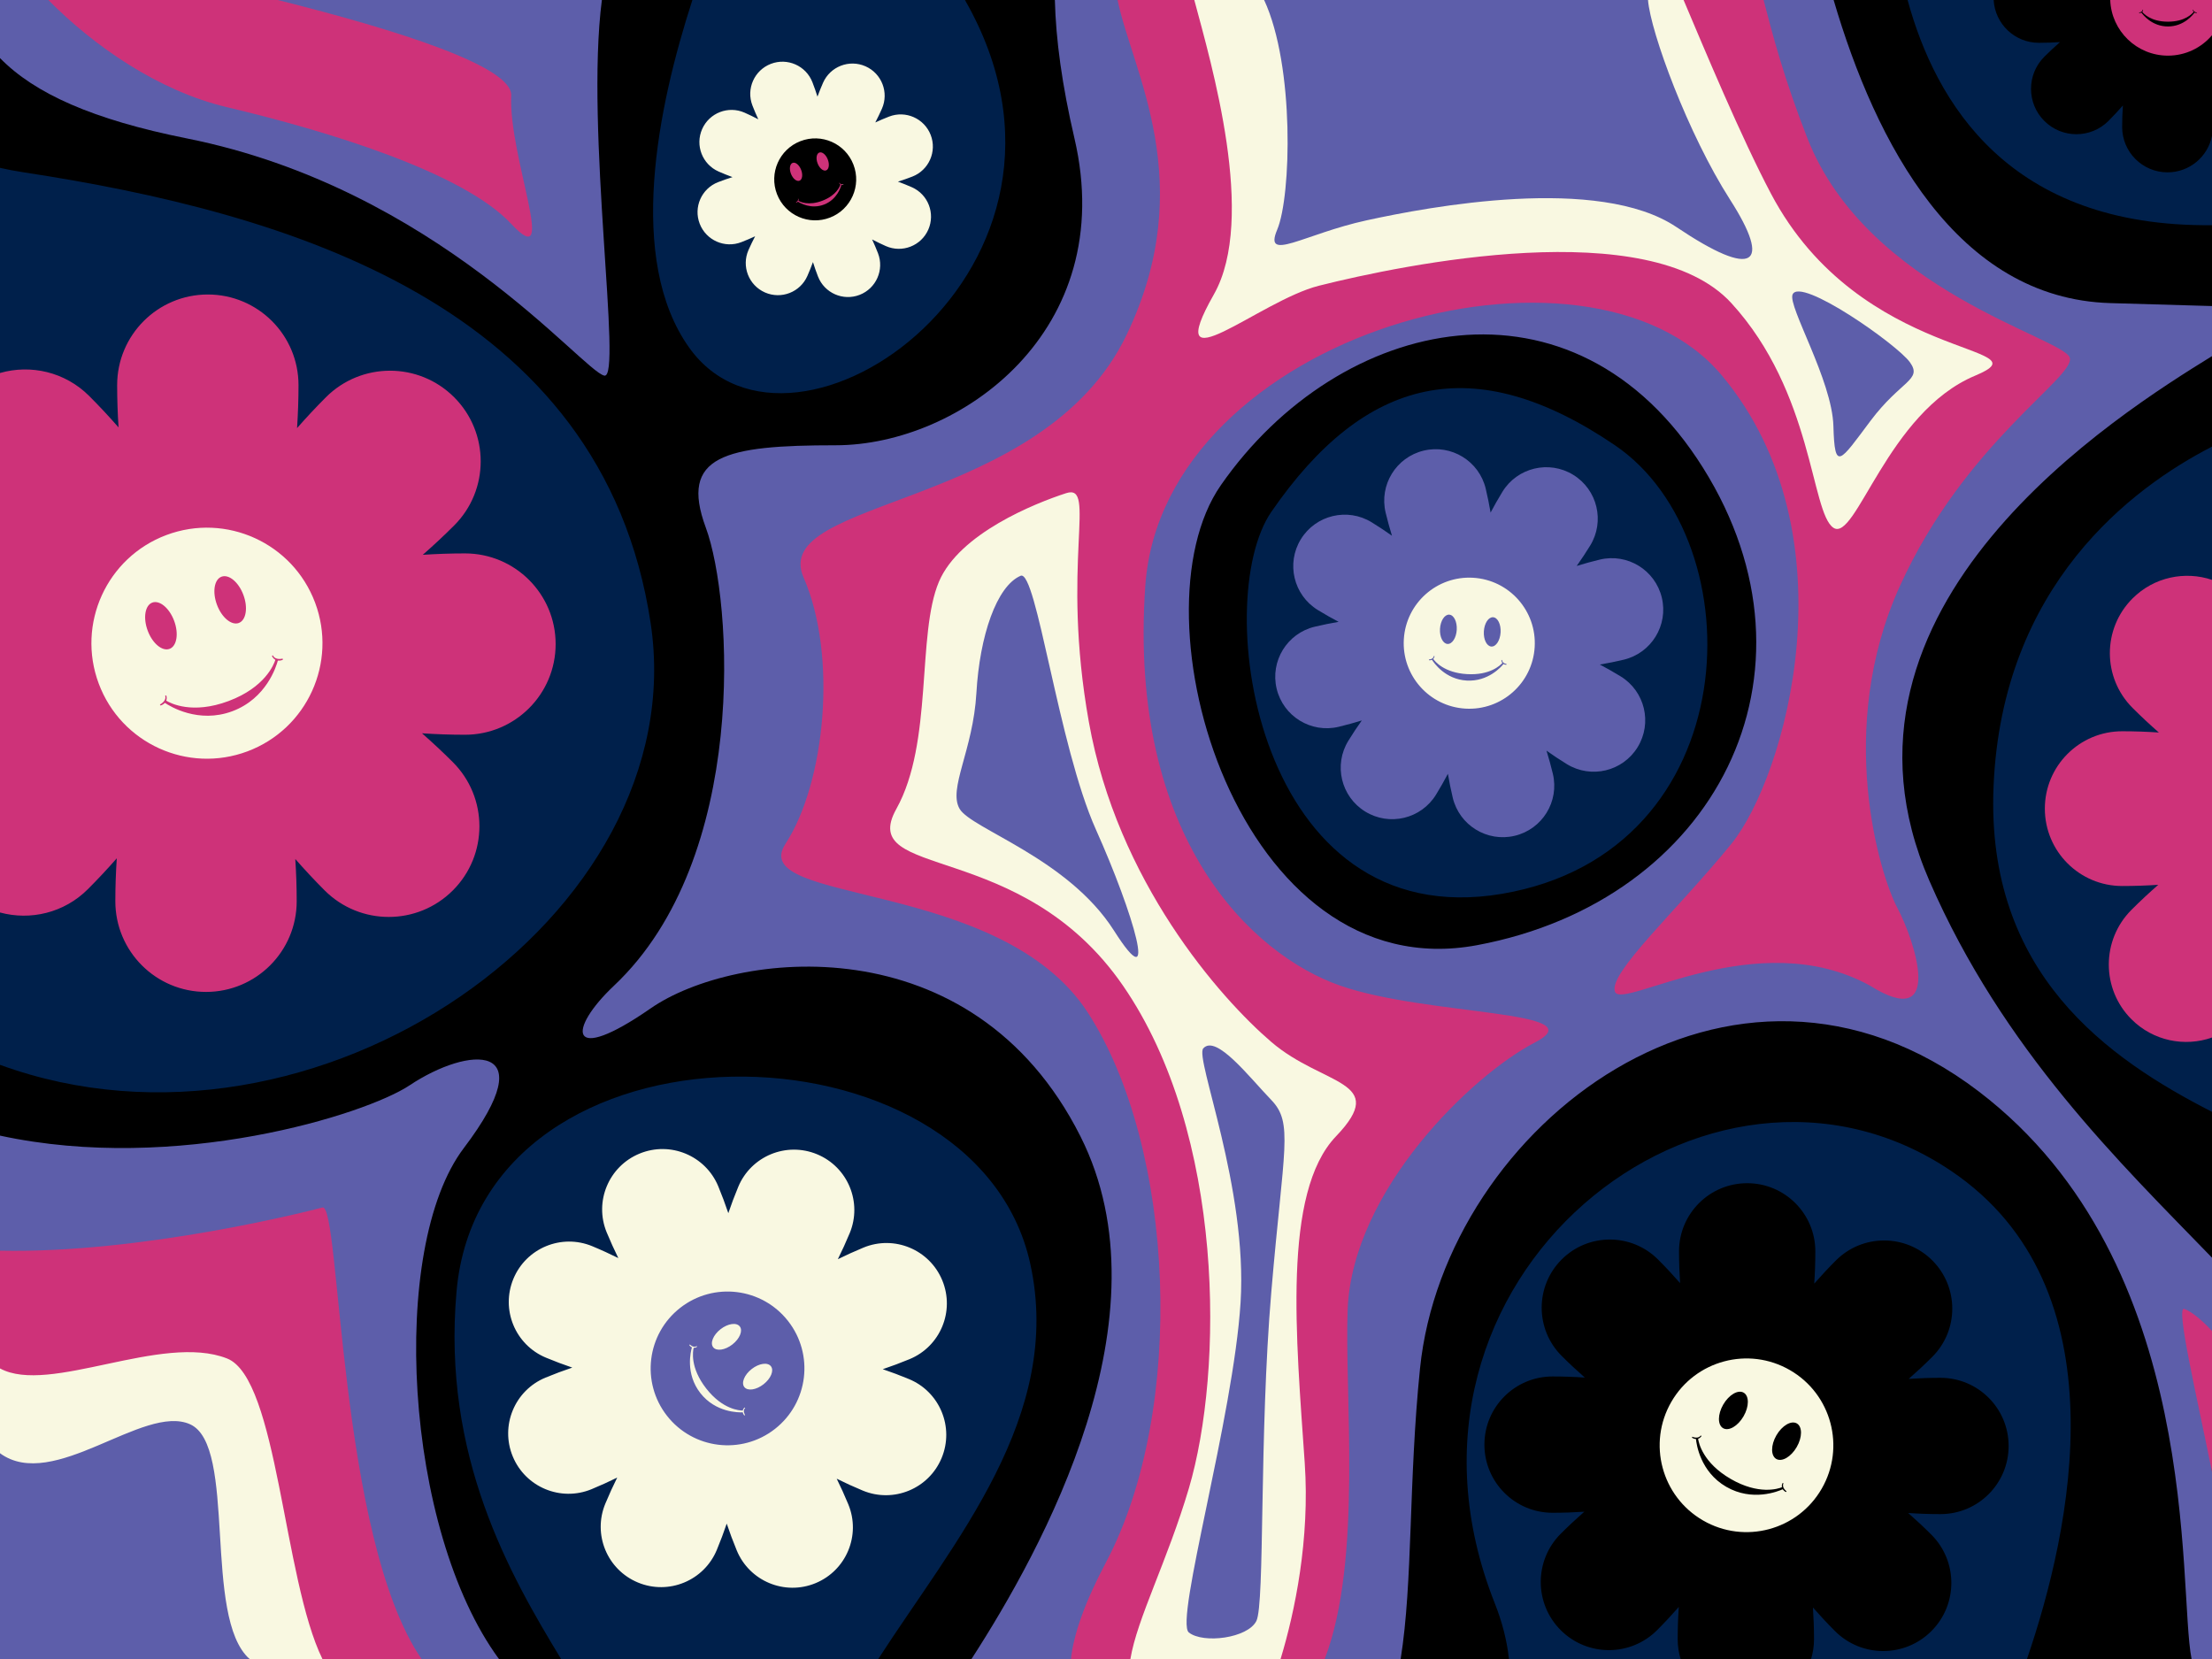 <?xml version="1.0" encoding="UTF-8" standalone="no"?><svg xmlns="http://www.w3.org/2000/svg" xmlns:xlink="http://www.w3.org/1999/xlink" fill="#000000" height="768" preserveAspectRatio="xMidYMid meet" version="1" viewBox="0.0 -0.0 1024.0 768.0" width="1024" zoomAndPan="magnify"><rect x="0.0" y="-0.0" width="1024.0" height="768.0" fill="#333333" stroke="none"/><g id="change1_1"><path d="M1009.09,737.98L938.33,768h-99.92l-24.24-27.1L778,768h-79.46l-100.93-63.74L406.57,768H259.75L66.13,699.3 L0,492.94v-70.52l50.45-81.31L0,172.67V77.71l84.92-35.84L320.53,0H446.7l89.73,79.78L883.08,0h39.82l74.23,22.56L1024,62.92v41.33 l-23.19,50.73l23.19,51.78v61.67l-15.94,121.32l15.94,90.57v34.38L1009.09,737.98z" fill="#00204b"/></g><g id="change2_1"><path d="M883.08,0h-34.24L530.55,29.46L488.34,0H446.7c70.98,123.8-79.81,228.25-127.69,160.89 c-29-40.8-14.65-111.08,1.52-160.89h-41.9L60.71,25.61L0,26.88v50.83c3.54,0.8,7.2,1.49,10.99,2.07 c121.14,18.51,267.9,60.7,290.21,208.67C321.6,423.69,145.98,546.17,0,492.94v32.78l33.87,194.56L230.98,768h28.77 c-23.66-38.94-55.15-93.74-48.41-170.11c11.65-131.97,239.95-128.94,265.57-13c15.61,70.62-35.34,128.88-70.34,183.11h43.16 l149.76-35.33L648.4,768h50.14c-0.9-8.27-3.02-16.86-6.55-25.76c-59.82-150.69,99.42-275.62,211.24-200.19 c80.12,54.04,55.5,166.52,35.11,225.95h76.22l5.02-40.56l4.44-145.21v-67.52c-48.05-24.57-104.77-63.92-101.15-150.61 c3.9-93.39,64.24-138.43,101.15-157.35v-41.89l-14.11-6.68l14.11-16.5v-37.44C929.85,105.26,896.04,47.38,883.08,0z M695.33,413.77 c-114,19.36-135.25-135.53-106.78-176.84c43.34-62.89,93.73-75.21,159.07-30.8C812.96,250.55,809.33,394.41,695.33,413.77z M929.85,669.38c0,17.43-14.13,31.55-31.55,31.55c-5.08,0-10.07-0.18-14.94-0.51c3.61,3.17,7.21,6.51,10.74,10.04 c12.32,12.32,12.32,32.3,0,44.62c-12.32,12.32-32.3,12.32-44.62,0c-3.59-3.59-6.99-7.25-10.21-10.92c0.31,4.79,0.49,9.7,0.49,14.69 c0,3.18-0.47,6.24-1.35,9.14H778c-0.87-2.89-1.35-5.96-1.35-9.14c0-5.08,0.18-10.07,0.51-14.94c-3.17,3.61-6.51,7.21-10.04,10.74 c-12.32,12.32-32.3,12.32-44.62,0c-12.32-12.32-12.32-32.3,0-44.62c3.59-3.59,7.25-6.99,10.92-10.21c-4.79,0.31-9.7,0.49-14.69,0.49 c-17.43,0-31.55-14.13-31.55-31.55c0-17.43,14.13-31.55,31.55-31.55c5.08,0,10.07,0.18,14.94,0.51c-3.61-3.17-7.21-6.51-10.74-10.04 c-12.32-12.32-12.32-32.3,0-44.62s32.3-12.32,44.62,0c3.59,3.59,6.99,7.25,10.21,10.92c-0.31-4.79-0.49-9.7-0.49-14.69 c0-17.43,14.13-31.55,31.55-31.55c17.43,0,31.55,14.13,31.55,31.55c0,5.08-0.18,10.07-0.51,14.94c3.17-3.61,6.51-7.21,10.04-10.74 c12.32-12.32,32.3-12.32,44.62,0s12.32,32.3,0,44.62c-3.59,3.59-7.25,6.99-10.92,10.21c4.79-0.31,9.7-0.49,14.69-0.49 C915.73,637.83,929.85,651.95,929.85,669.38z M1020.5,4.01l3.5,12.32v46.59c-1.92,9.61-10.41,16.86-20.59,16.86 c-11.6,0-21-9.4-21-21c0-3.38,0.12-6.7,0.34-9.95c-2.11,2.4-4.34,4.8-6.68,7.15c-8.2,8.2-21.5,8.2-29.7,0c-8.2-8.2-8.2-21.5,0-29.7 c2.39-2.39,4.82-4.65,7.27-6.79c-3.19,0.21-6.46,0.33-9.78,0.33c-11.2,0-20.32-8.77-20.94-19.81h53.98L1020.5,4.01z" fill="#000000"/></g><g id="change3_1"><path d="M230.98,768h-35.85L32.98,745L0,578.96v-53.25c81.62,17.66,169.28-9.73,189.61-23.28 c27.38-18.25,62.75-20.62,25.1,29.05C179.82,577.51,187.07,708.22,230.98,768z M0,0v26.88c15.99,16.39,42.99,28.5,86.47,37.19 C202.16,87.18,269.47,171.6,279.74,173.88c8.58,1.91-8.95-113.7-1.11-173.88H128.56L81.23,19.94L22.37,0H0z M893.17,407.76 c34.16,78.52,88.54,130.8,130.83,174.46v33.92l-4.15,19.33l4.15,45.88V768h-9.45c-6.55-32.71,6.06-182.99-98.52-262.73 C801.71,418.1,668.8,521.61,657.37,633.48c-5.38,52.63-3.24,98.84-8.97,134.52h-35.15l-26.22-22.13L495.78,768h-46.05 c32.83-50.79,92.39-158.64,50.44-241.96c-50.02-99.36-160.38-85.99-198.97-59.23c-38.58,26.76-38.46,9.76-16.94-10.53 c62.56-58.99,54.86-178.59,42.49-212c-12.37-33.4,8.83-38.15,60.1-38.15c57.38,0,131.37-52.84,110.55-142.07 c-5.75-24.62-8.62-45.8-9.07-64.07h29.02l68.77,58.62L816.42,0h32.42c19.48,66.29,56.95,138.18,128.02,140.31 c19.35,0.58,34.85,1.01,47.14,1.37v23.18C981.44,191.19,837.81,280.54,893.17,407.76z M788.42,216.61 c-59.55-95.02-168.3-70.98-223.25,8.01c-42.17,60.61,8.27,233.53,118.61,212.93C794.12,416.95,847.97,311.63,788.42,216.61z" fill="#5d5eaa"/></g><g id="change4_2"><path d="M257.22,298.16c0,23.18-18.79,41.98-41.98,41.98c-6.75,0-13.4-0.24-19.88-0.67 c4.8,4.21,9.59,8.67,14.28,13.36c16.39,16.39,16.39,42.97,0,59.36c-16.39,16.39-42.97,16.39-59.36,0 c-4.78-4.78-9.3-9.64-13.58-14.53c0.42,6.38,0.65,12.91,0.65,19.55c0,23.18-18.79,41.98-41.98,41.98s-41.98-18.79-41.98-41.98 c0-6.75,0.24-13.4,0.67-19.88c-4.21,4.8-8.67,9.59-13.36,14.28C29.69,422.64,14.05,426.23,0,422.42V172.67 c14.2-4.08,30.12-0.53,41.3,10.65c4.78,4.78,9.3,9.64,13.58,14.53c-0.42-6.38-0.65-12.91-0.65-19.55 c0-23.18,18.79-41.97,41.98-41.97s41.98,18.79,41.98,41.97c0,6.75-0.24,13.4-0.67,19.88c4.21-4.8,8.67-9.59,13.36-14.28 c16.39-16.39,42.97-16.39,59.36,0s16.39,42.97,0,59.36c-4.78,4.78-9.64,9.3-14.53,13.58c6.38-0.42,12.91-0.65,19.55-0.65 C238.43,256.19,257.22,274.98,257.22,298.16z M149.27,558.98c-5.76,1.57-83.48,21.4-149.27,19.99v54.52l20.69,113.15L149.27,768 h45.87C156.59,711.77,157.58,556.7,149.27,558.98z M495.78,768h27.52l24.18-15.91L592.82,768h20.43 c17.68-46.01,9.02-123.76,10.63-162.06c2.31-55.06,57.57-108.27,86.62-123.31s-49.61-12.22-90.09-26.35 c-40.49-14.13-98.32-67.82-90.23-184.99c8.1-117.17,205.47-171.3,266.99-97.39c61.52,73.91,29.26,186.06,4.33,216.74 c-24.93,30.68-57.32,60.11-53.85,68.53s65.93-31.56,117.99-2.9c34.7,21.73,20.82-20.73,12.72-35.94 c-8.1-15.21-28.92-82.78,1.16-149.05c30.08-66.27,80.97-96.35,78.66-105.6c-2.31-9.25-93.7-30.88-121.46-101.62 C825.93,36.57,820.54,15.93,816.42,0h-37.04l-32.86,37.29L552.87,0h-35.51c6.78,33.17,37.89,84.39,4.27,154.82 c-38.87,81.43-165.93,75.26-149.6,112.59c15.72,35.94,10.09,94.87-8.42,123.24c-18.51,28.37,99.48,15.64,139.97,78.11 s45.76,183.92,8.42,254.48C502.27,741.62,497.02,756.36,495.78,768z M1011.16,605.94c-4.08-1.44,5.71,39.92,12.84,75.41v-65.21 C1018.51,610.19,1013.84,606.88,1011.16,605.94z M105.12,49.63c46.06,10.91,109.18,30.04,131.54,54c22.35,23.97-1.31-31.01,0-59.41 C237.28,30.81,184.45,14,128.56,0H22.37C43.42,21.29,73.3,42.1,105.12,49.63z" fill="#ce3279"/></g><g><path d="M991.31,5.83c0.7,0.98,4.89,6.42,12.3,6.42s11.61-5.44,12.3-6.42c0.49,0.25,1.02,0.2,1.02,0.2l0.05-0.24 c0,0-1.55-0.12-1.65-1.33l-0.22,0.07c0.04,0.44,0.19,0.75,0.39,0.97c-0.62,0.8-3.97,4.54-11.89,4.54c-7.92,0-11.27-3.74-11.89-4.54 c0.2-0.22,0.34-0.53,0.39-0.97l-0.22-0.07c-0.1,1.21-1.64,1.33-1.64,1.33l0.05,0.24C990.29,6.03,990.82,6.08,991.31,5.83z" fill="none"/><path d="M1003.62,25.76c-14.44,0-26.21-11.45-26.73-25.76H0v768h1024V16.33C1019.09,22.1,1011.78,25.76,1003.62,25.76z" fill="none"/><g id="change4_1"><path d="M1003.62,25.76c8.17,0,15.48-3.67,20.38-9.44V0h-47.11C977.41,14.32,989.17,25.76,1003.62,25.76z M991.89,4.46l0.22,0.07c-0.04,0.44-0.19,0.75-0.39,0.97c0.62,0.8,3.97,4.54,11.89,4.54c7.92,0,11.27-3.74,11.89-4.54 c-0.2-0.22-0.34-0.53-0.39-0.97l0.22-0.07c0.1,1.21,1.65,1.33,1.65,1.33l-0.05,0.24c0,0-0.53,0.05-1.02-0.2 c-0.7,0.98-4.89,6.42-12.3,6.42s-11.61-5.44-12.3-6.42c-0.49,0.25-1.02,0.2-1.02,0.2l-0.05-0.24 C990.24,5.79,991.79,5.67,991.89,4.46z" fill="#ce3279"/></g></g><g id="change5_1"><path d="M421.05,629.2c-4.16,1.72-8.3,3.26-12.4,4.64c4.03,1.37,8.1,2.89,12.18,4.59 c14.25,5.92,21,22.27,15.08,36.52c-5.92,14.25-22.27,21-36.52,15.08c-4.15-1.72-8.17-3.57-12.05-5.49 c1.88,3.82,3.68,7.77,5.37,11.86c5.89,14.26-0.9,30.6-15.16,36.49c-14.26,5.89-30.6-0.9-36.49-15.16c-1.72-4.16-3.26-8.3-4.64-12.4 c-1.37,4.03-2.89,8.1-4.59,12.18c-5.92,14.25-22.27,21-36.52,15.08c-14.25-5.92-21-22.27-15.08-36.52 c1.72-4.15,3.57-8.17,5.49-12.05c-3.82,1.88-7.77,3.68-11.86,5.37c-14.26,5.89-30.6-0.9-36.49-15.16 c-5.89-14.26,0.9-30.6,15.16-36.49c4.16-1.72,8.3-3.26,12.4-4.64c-4.03-1.37-8.1-2.89-12.18-4.59c-14.25-5.92-21-22.27-15.08-36.52 c5.92-14.25,22.27-21,36.52-15.08c4.15,1.72,8.17,3.57,12.05,5.49c-1.88-3.82-3.68-7.77-5.37-11.86 c-5.89-14.26,0.9-30.6,15.16-36.49c14.26-5.89,30.6,0.9,36.49,15.16c1.72,4.16,3.26,8.3,4.64,12.4c1.37-4.03,2.89-8.1,4.59-12.18 c5.92-14.25,22.27-21,36.52-15.08c14.25,5.92,21,22.27,15.08,36.52c-1.72,4.15-3.57,8.17-5.49,12.05c3.82-1.88,7.77-3.68,11.86-5.37 c14.26-5.89,30.6,0.9,36.49,15.16C442.1,606.98,435.32,623.31,421.05,629.2z M105.12,628.88C74.96,617,22.77,645.91,0,633.48v39.27 l19.67,83.56L115.54,768h33.72C131.11,730.98,128.61,638.13,105.12,628.88z M523.3,768h69.52c6.66-21.93,13.6-55.46,11.18-90.74 c-3.94-57.65-10.52-125.13,14.47-151.22c24.98-26.1-5.93-23.11-29.92-43.67c-23.99-20.56-71.33-74.48-84.48-148.12 c-13.15-73.64,3.95-110.64-10.52-105.95c-14.46,4.69-49.43,18.66-58.88,40.98c-10.38,24.51-2.56,74.41-19.72,105.18 c-18.58,33.3,57.57,13.17,104.91,81.82c47.34,68.65,46.56,178.44,30.51,232.69C540.35,722.78,526.37,749.31,523.3,768z M561.92,136.33c-24.99,44.06,21.02,2.89,48.66-4.06c39.24-9.87,153.04-33.35,190.92,8.05c37.89,41.4,36.79,96.85,47.2,103.97 c10.41,7.12,24.95-53.37,65.64-70.38c34.9-14.59-52.95-5.55-94.5-84.24C805.88,63.22,789.13,23.04,779.38,0h-16.47L614.85,27.68 L585.22,0h-32.34C560.71,29.41,581.89,101.12,561.92,136.33z" fill="#f9f8e1"/></g><g id="change3_2"><path d="M364.83,611.55c-12.11-15.48-34.48-18.21-49.96-6.1c-15.48,12.11-18.21,34.48-6.1,49.96 c12.11,15.48,34.48,18.21,49.96,6.1C374.21,649.4,376.94,627.03,364.83,611.55z M356.88,632.47c1.52,1.94,0,5.68-3.4,8.34 s-7.39,3.24-8.91,1.3c-1.52-1.94,0-5.68,3.4-8.34S355.36,630.53,356.88,632.47z M342.46,614.04c1.52,1.94,0,5.68-3.4,8.34 c-3.4,2.66-7.39,3.24-8.91,1.3c-1.52-1.94,0-5.68,3.4-8.34S340.94,612.09,342.46,614.04z M344.56,655.25c0,0-0.57-0.6-0.72-1.44 c-1.86,0.09-12.52,0.16-19.61-8.89c-7.09-9.06-4.45-19.39-3.91-21.18c-0.78-0.35-1.22-1.05-1.22-1.05l0.25-0.3 c0,0,1.63,1.78,3.2,0.74l0.13,0.34c-0.58,0.37-1.1,0.48-1.56,0.46c-0.38,1.52-1.75,9.18,5.82,18.86 c7.57,9.68,15.34,10.19,16.91,10.19c0.08-0.45,0.32-0.93,0.82-1.4l0.3,0.21c-1.38,1.27-0.05,3.28-0.05,3.28L344.56,655.25z M725.33,353.73c-3.27-2.01-6.41-4.1-9.41-6.23c1.07,3.46,2.06,7.04,2.94,10.7c3.06,12.8-4.84,25.65-17.63,28.71 c-12.8,3.06-25.65-4.84-28.71-17.63c-0.89-3.73-1.63-7.43-2.25-11.06c-1.69,3.21-3.52,6.43-5.49,9.65 c-6.89,11.21-21.56,14.72-32.77,7.83c-11.21-6.89-14.72-21.56-7.83-32.77c2.01-3.27,4.1-6.41,6.23-9.41 c-3.46,1.07-7.04,2.06-10.7,2.94c-12.8,3.06-25.65-4.84-28.71-17.63c-3.06-12.8,4.84-25.65,17.63-28.71 c3.73-0.89,7.43-1.63,11.06-2.25c-3.21-1.69-6.43-3.52-9.65-5.49c-11.21-6.89-14.72-21.56-7.83-32.77 c6.89-11.21,21.56-14.72,32.77-7.83c3.27,2.01,6.41,4.1,9.41,6.23c-1.07-3.46-2.06-7.04-2.94-10.7 c-3.06-12.8,4.84-25.65,17.63-28.71c12.8-3.06,25.65,4.84,28.71,17.63c0.89,3.73,1.63,7.43,2.25,11.06 c1.69-3.21,3.52-6.43,5.49-9.65c6.89-11.21,21.56-14.72,32.77-7.83c11.21,6.89,14.72,21.56,7.83,32.77 c-2.01,3.27-4.1,6.41-6.23,9.41c3.46-1.07,7.04-2.06,10.7-2.94c12.8-3.06,25.65,4.84,28.71,17.63c3.06,12.8-4.84,25.65-17.63,28.71 c-3.73,0.89-7.43,1.63-11.06,2.25c3.21,1.69,6.43,3.52,9.65,5.49c11.21,6.89,14.72,21.56,7.83,32.77 C751.22,357.11,736.55,360.62,725.33,353.73z M115.54,768H0v-95.25c24.75,18.11,66.37-23.01,87.95-13.43 C109.93,669.07,93.71,748.66,115.54,768z M507.32,384c17.43,38.9,29.56,80.09,8.34,46.75c-21.22-33.35-65.94-46.99-71.41-56.29 s6.23-27.08,7.75-53.61s9.34-49.47,20.46-54.3C479.8,263.37,489.89,345.1,507.32,384z M588.54,509.24 c10.25,10.63,5.69,21.92,0,88.65c-5.69,66.73-2.94,144.54-6.93,152.51c-3.99,7.97-24.58,10.63-31.26,5.32 c-6.68-5.32,20.63-99.66,23.95-152.81c3.32-53.15-21.3-113.12-17.27-117.59C563.01,478.68,578.29,498.61,588.54,509.24z M800.9,92.43c19.49,30.41,11.22,36.91-24.8,12.7c-36.02-24.21-114.56-9.45-143.5-3.12c-28.94,6.33-47.83,19.65-41.34,4.3 c6.5-15.35,8.13-75.78-6.05-106.31h177.7C764.1,14.94,781.41,62.02,800.9,92.43z M865.86,194.89c-14.17,18.9-16.53,23.62-17.12,2.36 c-0.59-21.26-21.2-55.48-18.9-60.92c3.54-8.36,48.42,23.13,54.33,31.39S880.03,175.99,865.86,194.89z" fill="#5d5eaa"/></g><g id="change5_2"><path d="M77.06,247.67c-27.66,10.35-41.69,41.16-31.34,68.82c10.35,27.66,41.16,41.69,68.82,31.34 c27.66-10.35,41.69-41.16,31.34-68.82C135.53,251.36,104.72,237.33,77.06,247.67z M102.55,266.97c3.38-1.26,7.91,2.5,10.12,8.42 c2.21,5.91,1.27,11.73-2.11,13c-3.38,1.26-7.91-2.5-10.12-8.42C98.23,274.05,99.17,268.23,102.55,266.97z M70.49,278.96 c3.38-1.26,7.91,2.5,10.12,8.42c2.21,5.91,1.27,11.73-2.11,13c-3.38,1.26-7.91-2.5-10.12-8.42 C66.17,286.05,67.12,280.23,70.49,278.96z M130.94,305.43c0,0-1.08,0.53-2.32,0.38c-0.7,2.64-5.29,17.54-21.04,23.43 s-28.99-2.33-31.25-3.87c-0.84,0.93-2,1.24-2,1.24l-0.3-0.48c0,0,3.19-1.49,2.44-4.13l0.53-0.03c0.26,0.97,0.19,1.75-0.05,2.38 c1.95,1.2,12.03,6.48,28.87,0.18c16.84-6.3,20.97-16.9,21.66-19.09c-0.59-0.32-1.16-0.86-1.6-1.76l0.42-0.33 c1.17,2.49,4.55,1.52,4.55,1.52L130.94,305.43z M681.94,267.46c-16.73-0.98-31.09,11.78-32.07,28.51 c-0.98,16.73,11.78,31.09,28.51,32.07c16.73,0.98,31.09-11.78,32.07-28.51C711.44,282.8,698.67,268.44,681.94,267.46z M691.19,285.74c2.14,0.13,3.7,3.26,3.48,7.01c-0.22,3.74-2.13,6.68-4.27,6.55c-2.14-0.13-3.7-3.26-3.48-7.01 C687.14,288.54,689.05,285.61,691.19,285.74z M670.89,284.54c2.14,0.13,3.7,3.26,3.48,7.01c-0.22,3.74-2.13,6.68-4.27,6.55 c-2.14-0.13-3.7-3.26-3.48-7.01C666.84,287.35,668.75,284.42,670.89,284.54z M697.36,307.73c0,0-0.71,0.03-1.35-0.35 c-1.01,1.27-7.09,8.25-17.06,7.67c-9.97-0.59-15.19-8.24-16.05-9.61c-0.68,0.3-1.38,0.19-1.38,0.19l-0.05-0.33 c0,0,2.09-0.04,2.32-1.66l0.3,0.11c-0.09,0.59-0.32,1-0.6,1.28c0.77,1.12,4.98,6.42,15.64,7.04c10.66,0.63,15.46-4.14,16.35-5.16 c-0.25-0.31-0.42-0.74-0.44-1.34l0.31-0.08c0.03,1.63,2.11,1.92,2.11,1.92L697.36,307.73z M828.64,634.28 c-19.21-11.12-43.8-4.56-54.92,14.66s-4.56,43.8,14.66,54.92c19.21,11.12,43.8,4.56,54.92-14.66S847.86,645.4,828.64,634.28z M831.81,658.95c2.59,1.5,2.57,6.4-0.06,10.94s-6.86,7-9.46,5.5c-2.59-1.5-2.57-6.4,0.06-10.94S829.22,657.45,831.81,658.95z M807.2,644.71c2.59,1.5,2.57,6.4-0.06,10.94s-6.86,7-9.46,5.5c-2.59-1.5-2.57-6.4,0.06-10.94 C800.37,645.67,804.61,643.2,807.2,644.71z M826.74,690.71c0,0-0.91-0.42-1.47-1.29c-2.06,0.94-14.04,5.86-26.14-1.14 c-12.09-7-13.8-19.84-14.01-22.1c-1.04-0.05-1.85-0.63-1.85-0.63l0.15-0.45c0,0,2.64,1.26,3.94-0.61l0.3,0.33 c-0.49,0.68-1.02,1.05-1.55,1.22c0.26,1.89,2.19,11.14,15.12,18.62c12.93,7.48,21.91,4.54,23.68,3.83 c-0.11-0.55-0.06-1.19,0.29-1.95l0.43,0.1c-0.98,2.06,1.43,3.72,1.43,3.72L826.74,690.71z M422.34,81.75 c-2.23,0.87-4.46,1.64-6.66,2.33c2.13,0.78,4.28,1.64,6.44,2.59c7.52,3.32,10.93,12.11,7.61,19.64 c-3.32,7.52-12.11,10.93-19.64,7.61c-2.19-0.97-4.31-2-6.36-3.07c0.96,2.06,1.87,4.19,2.72,6.38c2.97,7.67-0.84,16.3-8.51,19.27 c-7.67,2.97-16.3-0.84-19.27-8.51c-0.87-2.23-1.64-4.46-2.33-6.66c-0.78,2.13-1.64,4.28-2.59,6.44 c-3.32,7.52-12.11,10.93-19.64,7.61c-7.52-3.32-10.93-12.11-7.61-19.64c0.97-2.19,2-4.31,3.07-6.36c-2.06,0.96-4.19,1.87-6.38,2.72 c-7.67,2.97-16.3-0.84-19.27-8.51s0.84-16.3,8.51-19.27c2.23-0.87,4.46-1.64,6.66-2.33c-2.13-0.78-4.28-1.64-6.44-2.59 c-7.52-3.32-10.93-12.11-7.61-19.64c3.32-7.52,12.11-10.93,19.64-7.61c2.19,0.97,4.31,2,6.36,3.07c-0.96-2.06-1.87-4.19-2.72-6.38 c-2.97-7.67,0.84-16.3,8.51-19.27s16.3,0.84,19.27,8.51c0.87,2.23,1.64,4.46,2.33,6.66c0.78-2.13,1.64-4.28,2.59-6.44 c3.32-7.52,12.11-10.93,19.64-7.61c7.52,3.32,10.93,12.11,7.61,19.64c-0.97,2.19-2,4.31-3.07,6.36c2.06-0.96,4.19-1.87,6.38-2.72 c7.67-2.97,16.3,0.84,19.27,8.51C433.81,70.15,430,78.77,422.34,81.75z" fill="#f9f8e1"/></g><g id="change4_3"><path d="M363.75,76.95c1.86-2.63,6.27-4.86,8.78-6.92c0.52-0.43,1.08-0.87,1.74-1c0.45-0.09,0.92-0.02,1.38,0.06 c3.92,0.63,8.03,1.52,10.94,4.21c3.21,2.96,4.37,7.73,3.57,12.02c-0.8,4.29-3.36,8.1-6.55,11.08c-1.26,1.18-2.69,2.27-4.37,2.68 c-2.01,0.49-4.14-0.07-6.01-0.93c-4.2-1.94-7.65-5.51-9.33-9.82C362.74,85.29,361.7,79.85,363.75,76.95z M1024,268.43 c-12.49-4.2-26.84-1.34-36.79,8.61c-13.99,13.99-13.99,36.67,0,50.66c4.01,4.01,8.09,7.81,12.19,11.4 c-5.53-0.37-11.2-0.58-16.96-0.58c-19.79,0-35.82,16.04-35.82,35.82s16.04,35.82,35.82,35.82c5.67,0,11.24-0.2,16.68-0.56 c-4.17,3.65-8.33,7.51-12.4,11.59c-13.99,13.99-13.99,36.67,0,50.66c10.08,10.08,24.68,12.9,37.28,8.45V268.43z" fill="#ce3279"/></g><g id="change2_2"><path d="M370.53,65.35c-9.77,3.79-14.62,14.78-10.83,24.54c3.79,9.77,14.78,14.62,24.54,10.83 c9.77-3.79,14.62-14.78,10.83-24.54C391.29,66.41,380.3,61.56,370.53,65.35z M379.26,70.62c1.3-0.5,3.07,0.93,3.95,3.21 c0.88,2.28,0.54,4.53-0.76,5.04c-1.3,0.5-3.07-0.93-3.95-3.21C377.62,73.38,377.96,71.13,379.26,70.62z M366.92,75.41 c1.3-0.5,3.07,0.93,3.95,3.21s0.54,4.53-0.76,5.04c-1.3,0.5-3.07-0.93-3.95-3.21S365.61,75.91,366.92,75.41z M390.42,85.37 c0,0-0.42,0.21-0.9,0.16c-0.26,1.02-1.97,6.81-8.03,9.16c-6.07,2.35-11.22-0.77-12.11-1.35c-0.32,0.36-0.77,0.49-0.77,0.49 l-0.12-0.18c0,0,1.23-0.59,0.92-1.61l0.21-0.01c0.11,0.37,0.08,0.68-0.01,0.92c0.76,0.45,4.68,2.45,11.17-0.06 c6.48-2.51,8.03-6.63,8.29-7.48c-0.23-0.12-0.45-0.33-0.63-0.67l0.16-0.13c0.46,0.96,1.77,0.57,1.77,0.57L390.42,85.37z" fill="#000000"/></g></svg>